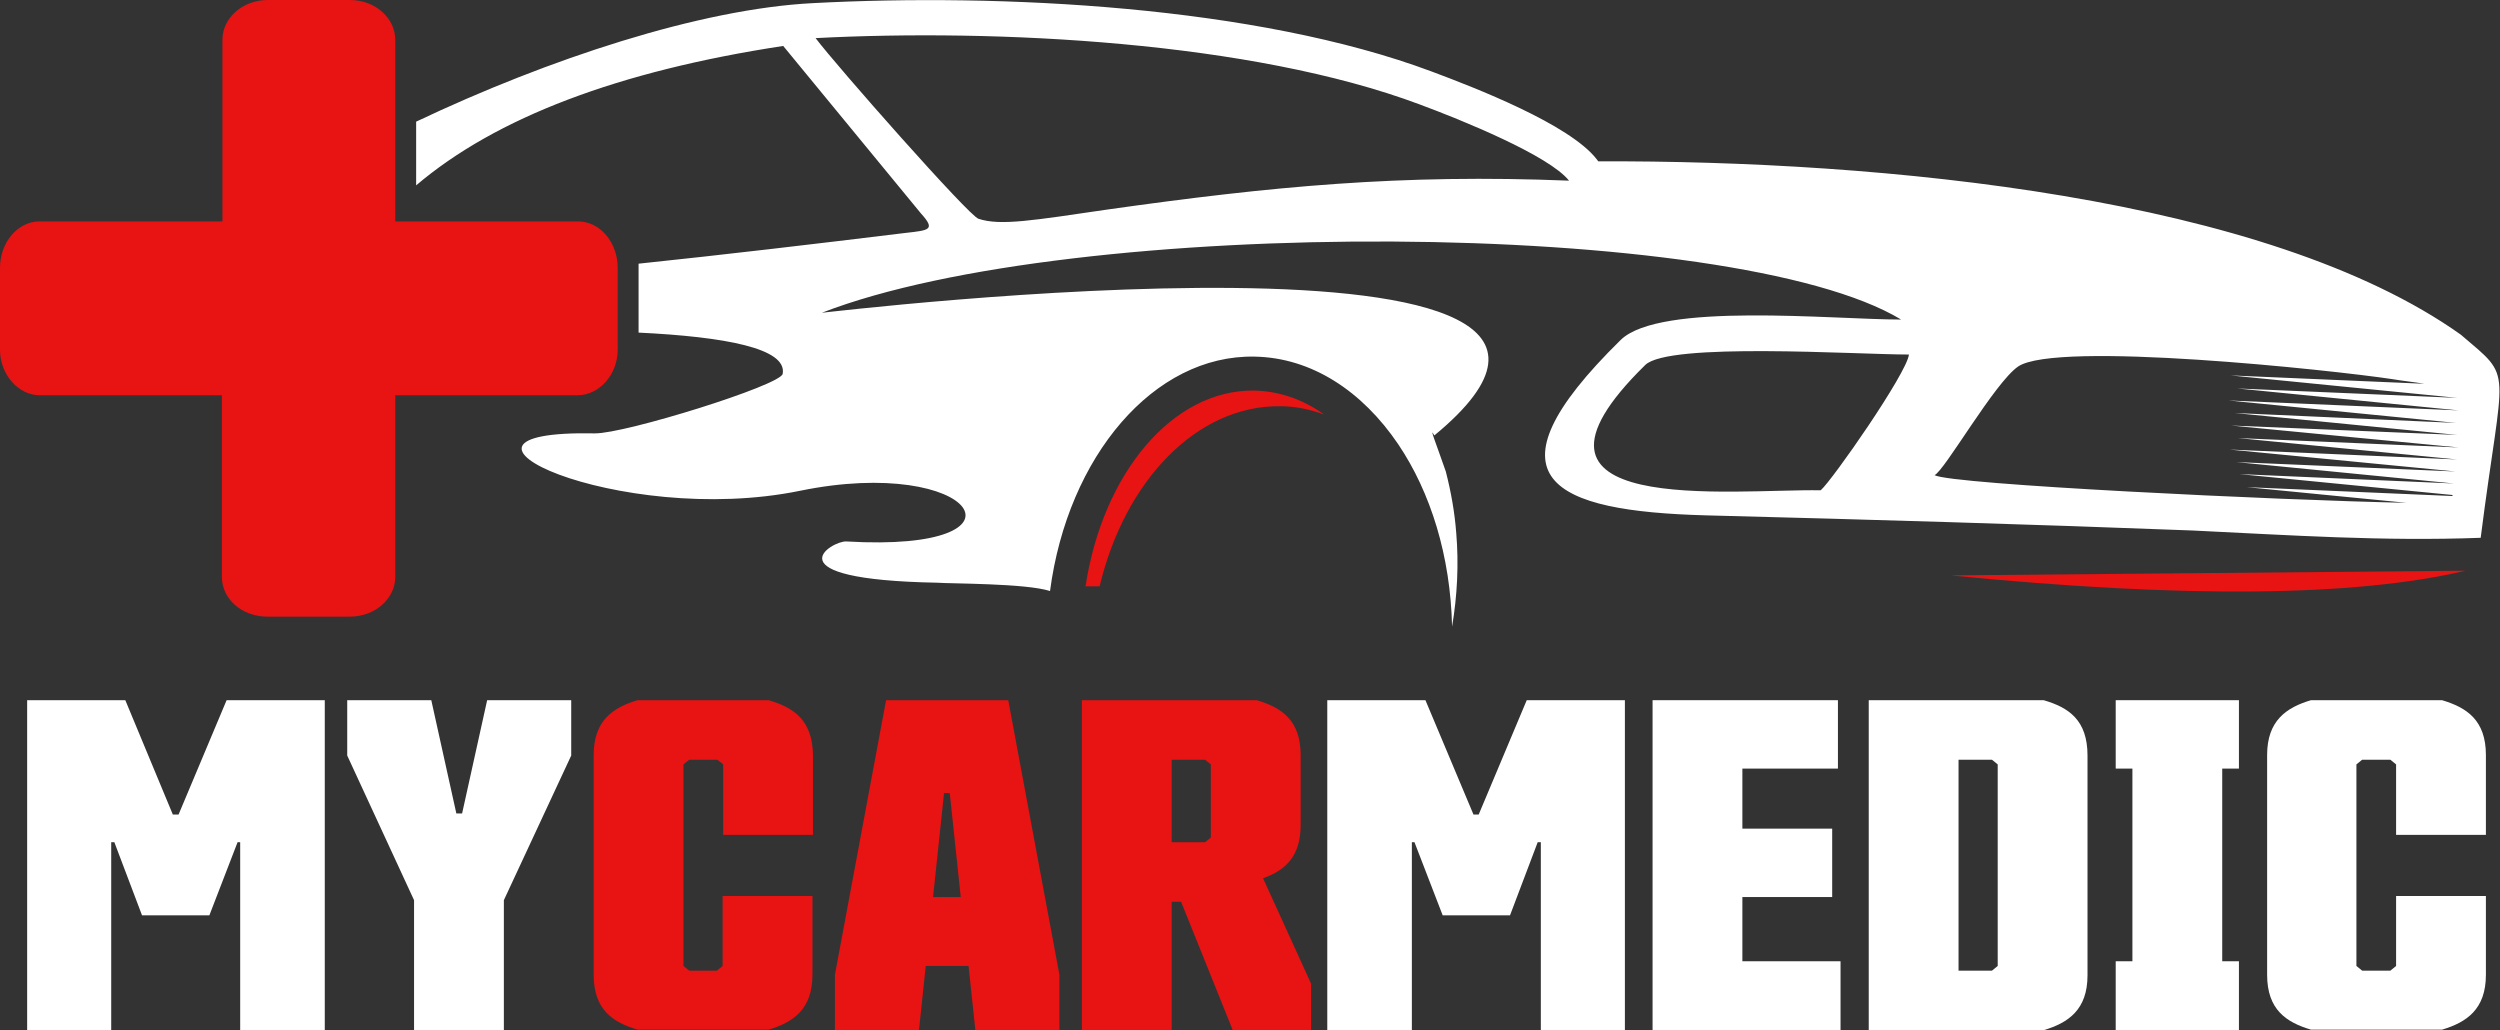 <?xml version="1.0" encoding="utf-8"?>
<!-- Generator: Adobe Illustrator 28.3.0, SVG Export Plug-In . SVG Version: 6.00 Build 0)  -->
<svg version="1.1" id="Warstwa_1" xmlns="http://www.w3.org/2000/svg" xmlns:xlink="http://www.w3.org/1999/xlink" x="0px" y="0px"
	 viewBox="0 0 478.8 197.3" style="enable-background:new 0 0 478.8 197.3;" xml:space="preserve">
<rect x="0" y="0" width="478.8" height="197.3" fill="#333333" stroke="none"/>
<style type="text/css">
	.st0{fill:none;}
	.st1{fill:#FFFFFF;}
	.st2{fill:#E81313;}
</style>
<g>
	<g>
		<g>
			<path class="st0" d="M187.4,42c4.2,1.4,10.5,0.3,24.9-1.8c31.2-4.4,56-6.8,88.2-5.5c-3.8-4.9-20.5-11.6-28.6-14.6
				C239.6,7.9,190.6,5.5,156.2,7.3C160.2,12.6,185.6,41.4,187.4,42z"/>
			<path class="st0" d="M315.2,69.9c-30,29.4,16.7,23.7,33.6,24c2.2-1.9,16.5-22.4,17-26C355.4,67.9,319.6,65.5,315.2,69.9z"/>
			<path class="st0" d="M430.1,93.4l39.4,1.7v-0.2l-40.8-4l41.1,1.8l-41.7-4.1l42,1.8l0,0L427,86.1l43.7,1.9l0,0l-42-4.1l42.3,1.8
				l-43.6-4.2l43.3,1.8L428,79.1l42.3,1.8l-43.6-4.3l44.1,1.9l-42.4-4.2l42.1,1.8l-43.4-4.3l37.1,1.6c-1.7-0.3-3.8-0.5-6.2-0.9
				c-11.3-1.7-64.2-7.4-71.6-2.4c-4.5,3.1-14.1,20-16.1,20.9c3.1,1.8,65.9,4.7,90.4,5.3L430.1,93.4z"/>
			<polygon class="st0" points="180.9,151.9 178.7,171.8 184.1,171.8 181.9,151.9 			"/>
			<path class="st0" d="M110.7,46.4h-39v-2.9c-3.3,4-6.1,8.3-8.2,12.9c15.7-1.4,32.7-3,50.8-5v-0.2
				C114.3,48.7,112.6,46.4,110.7,46.4z"/>
			<path class="st0" d="M71.7,27.2V7.6c0-2-2.1-3.6-4.7-3.6H51.3c-2.6,0-4.7,1.6-4.7,3.6v30.8c2.1-0.4,4.4-0.7,6.8-1
				C59,34,65.2,30.5,71.7,27.2z"/>
			<path class="st0" d="M110.7,38.4c6.2,0,11.3,5.4,11.7,12.3c16.1-1.8,33.2-3.8,51.2-5.9c4.4-0.5,5.7-0.6,2.9-3.7L150,8.8
				c-31.5,4.8-54.9,13.7-70.3,26.7v2.9H110.7z"/>
			<polygon class="st0" points="224.4,145.5 224.4,161.3 230.8,161.3 231.9,160.4 231.9,146.4 230.8,145.5 			"/>
			<path class="st0" d="M41.1,64.1c35-8.3,9.5-19.3,1.3-7.9c-3.1,4.4-22.2-2.6-17-9.7H7.6c-1.9,0-3.6,2.3-3.6,4.9V67
				c0,2.5,1.7,4.7,3.6,4.7h39v38.8c0,2,2.1,3.6,4.7,3.6H67c2.6,0,4.7-1.6,4.7-3.6V71.7h39c1.9,0,3.6-2.2,3.6-4.7v-3.4
				C78.2,62.8,29.4,66.9,41.1,64.1z"/>
			<polygon class="st0" points="375.1,145.5 375.1,185.9 381.5,185.9 382.6,185 382.6,146.4 381.5,145.5 			"/>
			<path class="st1" d="M71.7,43.5V27.2C65.2,30.5,59,34,53.4,37.5c-2.5,0.3-4.7,0.6-6.8,1v8H25.4c-5.2,7.1,13.9,14.1,17,9.7
				c8.2-11.3,33.7-0.3-1.3,7.9c-11.7,2.8,37.2-1.4,73.2-0.6v-12c-18.1,1.9-35.1,3.6-50.8,5C65.6,51.9,68.3,47.5,71.7,43.5z"/>
			<path class="st1" d="M201.1,113.2c3.4-25.8,19.9-45.3,39.2-44.9c10.9,0.2,20.6,6.6,27.5,16.8c6.2,9.2,10,21.4,10.3,34.9
				c1-5.9,1.3-12,0.8-17.9c-0.3-4-1-7.9-2-11.8c-1.8-5.2-3.3-8.9-2.2-6.9c53.4-44-116.8-23.5-117.3-23.5
				c48.2-18.7,174.6-18.1,206.7,1.3c-13.2,0-46.2-3.4-53.7,3.9c-27.2,26.7-12.9,32.8,16.3,33.6c31.2,0.8,62,1.7,93.2,2.9
				c18.8,0.9,36.4,2.1,55.2,1.4c4.3-33.8,6.5-30.1-3.8-38.9c-37.1-26.4-110.7-33.4-165.2-33.2l-0.3-0.4
				c-5.2-6.7-23.3-13.7-31.6-16.8c-33.7-12.6-82.6-15-118.5-13.1c-21.6,1.1-50.7,10.7-76,22.7v12.2C95,22.5,118.5,13.6,150,8.8
				l26.4,32.1c2.8,3.1,1.6,3.2-2.9,3.7c-18,2.2-35,4.2-51.2,5.9c0,0.2,0,0.5,0,0.7v12.5c16.5,0.8,28.5,3,27.6,7.9
				c-0.4,2.2-30.3,11.5-36,11.4c-35.9-0.7,4.6,18.1,39.3,11c33.6-6.9,46.4,11.9,8.9,9.7c-2.7-0.2-15.3,7.3,17.4,7.9
				C181.9,111.8,196.6,111.7,201.1,113.2z M386.5,70.2c7.3-5,60.3,0.7,71.6,2.4c2.4,0.4,4.5,0.6,6.2,0.9l-37.1-1.6l43.4,4.3
				l-42.1-1.8l42.4,4.2l-44.1-1.9l43.6,4.3L428,79.1l42.6,4.2l-43.3-1.8l43.6,4.2l-42.3-1.8l42,4.1l0,0L427,86.1l43.3,4.2l0,0
				l-42-1.8l41.7,4.1l-41.1-1.8l40.8,4V95l-39.4-1.7l30.6,3c-24.5-0.5-87.3-3.5-90.4-5.3C372.4,90.2,382,73.3,386.5,70.2z
				 M348.7,93.9c-16.9-0.3-63.6,5.4-33.6-24c4.5-4.4,40.3-2,50.5-2C365.2,71.5,350.9,92,348.7,93.9z M156.2,7.3
				c34.4-1.8,83.4,0.6,115.7,12.7c8.1,3,24.8,9.8,28.6,14.6c-32.2-1.3-57,1.1-88.2,5.5c-14.4,2.1-20.7,3.2-24.9,1.8
				C185.6,41.4,160.2,12.6,156.2,7.3z"/>
			<path class="st2" d="M207.9,112.3h2.7c4.8-20.2,18.6-34.7,34.6-34.5c2.9,0,5.7,0.6,8.4,1.6c-4-2.9-8.6-4.5-13.4-4.6
				C224.6,74.6,211.2,90.6,207.9,112.3z"/>
			<path class="st2" d="M472.2,109.3l-98.6,0.9C418.1,114.6,451,114.3,472.2,109.3z"/>
			<polygon class="st1" points="34.2,156 33.1,156 24,134.1 5.2,134.1 5.2,197.3 21.3,197.3 21.3,161.3 21.9,161.3 27.2,175.3 
				40.1,175.3 45.5,161.3 46,161.3 46,197.3 62.2,197.3 62.2,134.1 43.4,134.1 			"/>
			<polygon class="st1" points="88.5,155.8 87.4,155.8 82.6,134.1 66.5,134.1 66.5,144.7 79.3,172.4 79.3,197.3 96.5,197.3 
				96.5,172.4 109.4,144.7 109.4,134.1 93.3,134.1 			"/>
			<path class="st2" d="M147.2,134.1h-25.1c-4.7,1.4-8.4,3.9-8.4,10.5v42.1c0,6.7,3.7,9.1,8.4,10.5h25.1c4.7-1.4,8.4-3.9,8.4-10.5
				v-15.1h-17.2V185l-1.1,0.9H132l-1.1-0.9v-38.6l1.1-0.9h5.4l1.1,0.9v13.5h17.2v-15.3C155.6,137.9,152,135.5,147.2,134.1z"/>
			<path class="st2" d="M169.7,134.1l-9.8,52.6v10.6H176l1.3-12.3h8.2l1.3,12.3h16.1v-10.6l-9.8-52.6H169.7z M178.7,171.8l2.1-19.9
				h1.1l2.1,19.9H178.7z"/>
			<path class="st2" d="M249.1,158v-13.4c0-6.7-3.7-9.1-8.4-10.5h-33.5v63.2h17.2v-24.6h1.8l9.9,24.6h15v-8.9l-9.2-20.2
				C246.1,166.7,249.1,164.1,249.1,158z M231.9,160.4l-1.1,0.9h-6.4v-15.8h6.4l1.1,0.9V160.4z"/>
			<polygon class="st1" points="283.2,156 282.2,156 273,134.1 254.2,134.1 254.2,197.3 270.4,197.3 270.4,161.3 270.9,161.3 
				276.3,175.3 289.2,175.3 294.5,161.3 295.1,161.3 295.1,197.3 311.2,197.3 311.2,134.1 292.4,134.1 			"/>
			<polygon class="st1" points="333.7,171.8 350.9,171.8 350.9,158.7 333.7,158.7 333.7,147.2 352,147.2 352,134.1 316.5,134.1 
				316.5,197.3 352.5,197.3 352.5,184.1 333.7,184.1 			"/>
			<path class="st1" d="M391.4,134.1h-33.5v63.2h33.5c4.7-1.4,8.4-3.9,8.4-10.5v-42.1C399.8,137.9,396.2,135.5,391.4,134.1z
				 M382.6,185l-1.1,0.9h-6.4v-40.4h6.4l1.1,0.9V185z"/>
			<polygon class="st1" points="405.2,147.2 408.4,147.2 408.4,184.1 405.2,184.1 405.2,197.3 428.8,197.3 428.8,184.1 425.6,184.1 
				425.6,147.2 428.8,147.2 428.8,134.1 405.2,134.1 			"/>
			<path class="st1" d="M467.7,134.1h-25.1c-4.7,1.4-8.4,3.9-8.4,10.5v42.1c0,6.7,3.7,9.1,8.4,10.5h25.1c4.7-1.4,8.4-3.9,8.4-10.5
				v-15.1h-17.2V185l-1.1,0.9h-5.4l-1.1-0.9v-38.6l1.1-0.9h5.4l1.1,0.9v13.5h17.2v-15.3C476.1,137.9,472.4,135.5,467.7,134.1z"/>
			<path class="st2" d="M110.7,42.4h-35V7.6C75.7,3.5,71.9,0,67,0H51.3c-4.9,0-8.7,3.5-8.7,7.6v34.8h-35c-4.2,0-7.6,4-7.6,8.9V67
				c0,4.7,3.5,8.7,7.6,8.7h34.9v34.8c0,4.2,3.8,7.6,8.7,7.6H67c4.9,0,8.7-3.5,8.7-7.6V75.7h34.9c4.2,0,7.7-4,7.7-8.7V51.3
				C118.3,46.4,114.9,42.4,110.7,42.4z"/>
		</g>
	</g>
</g>
</svg>
